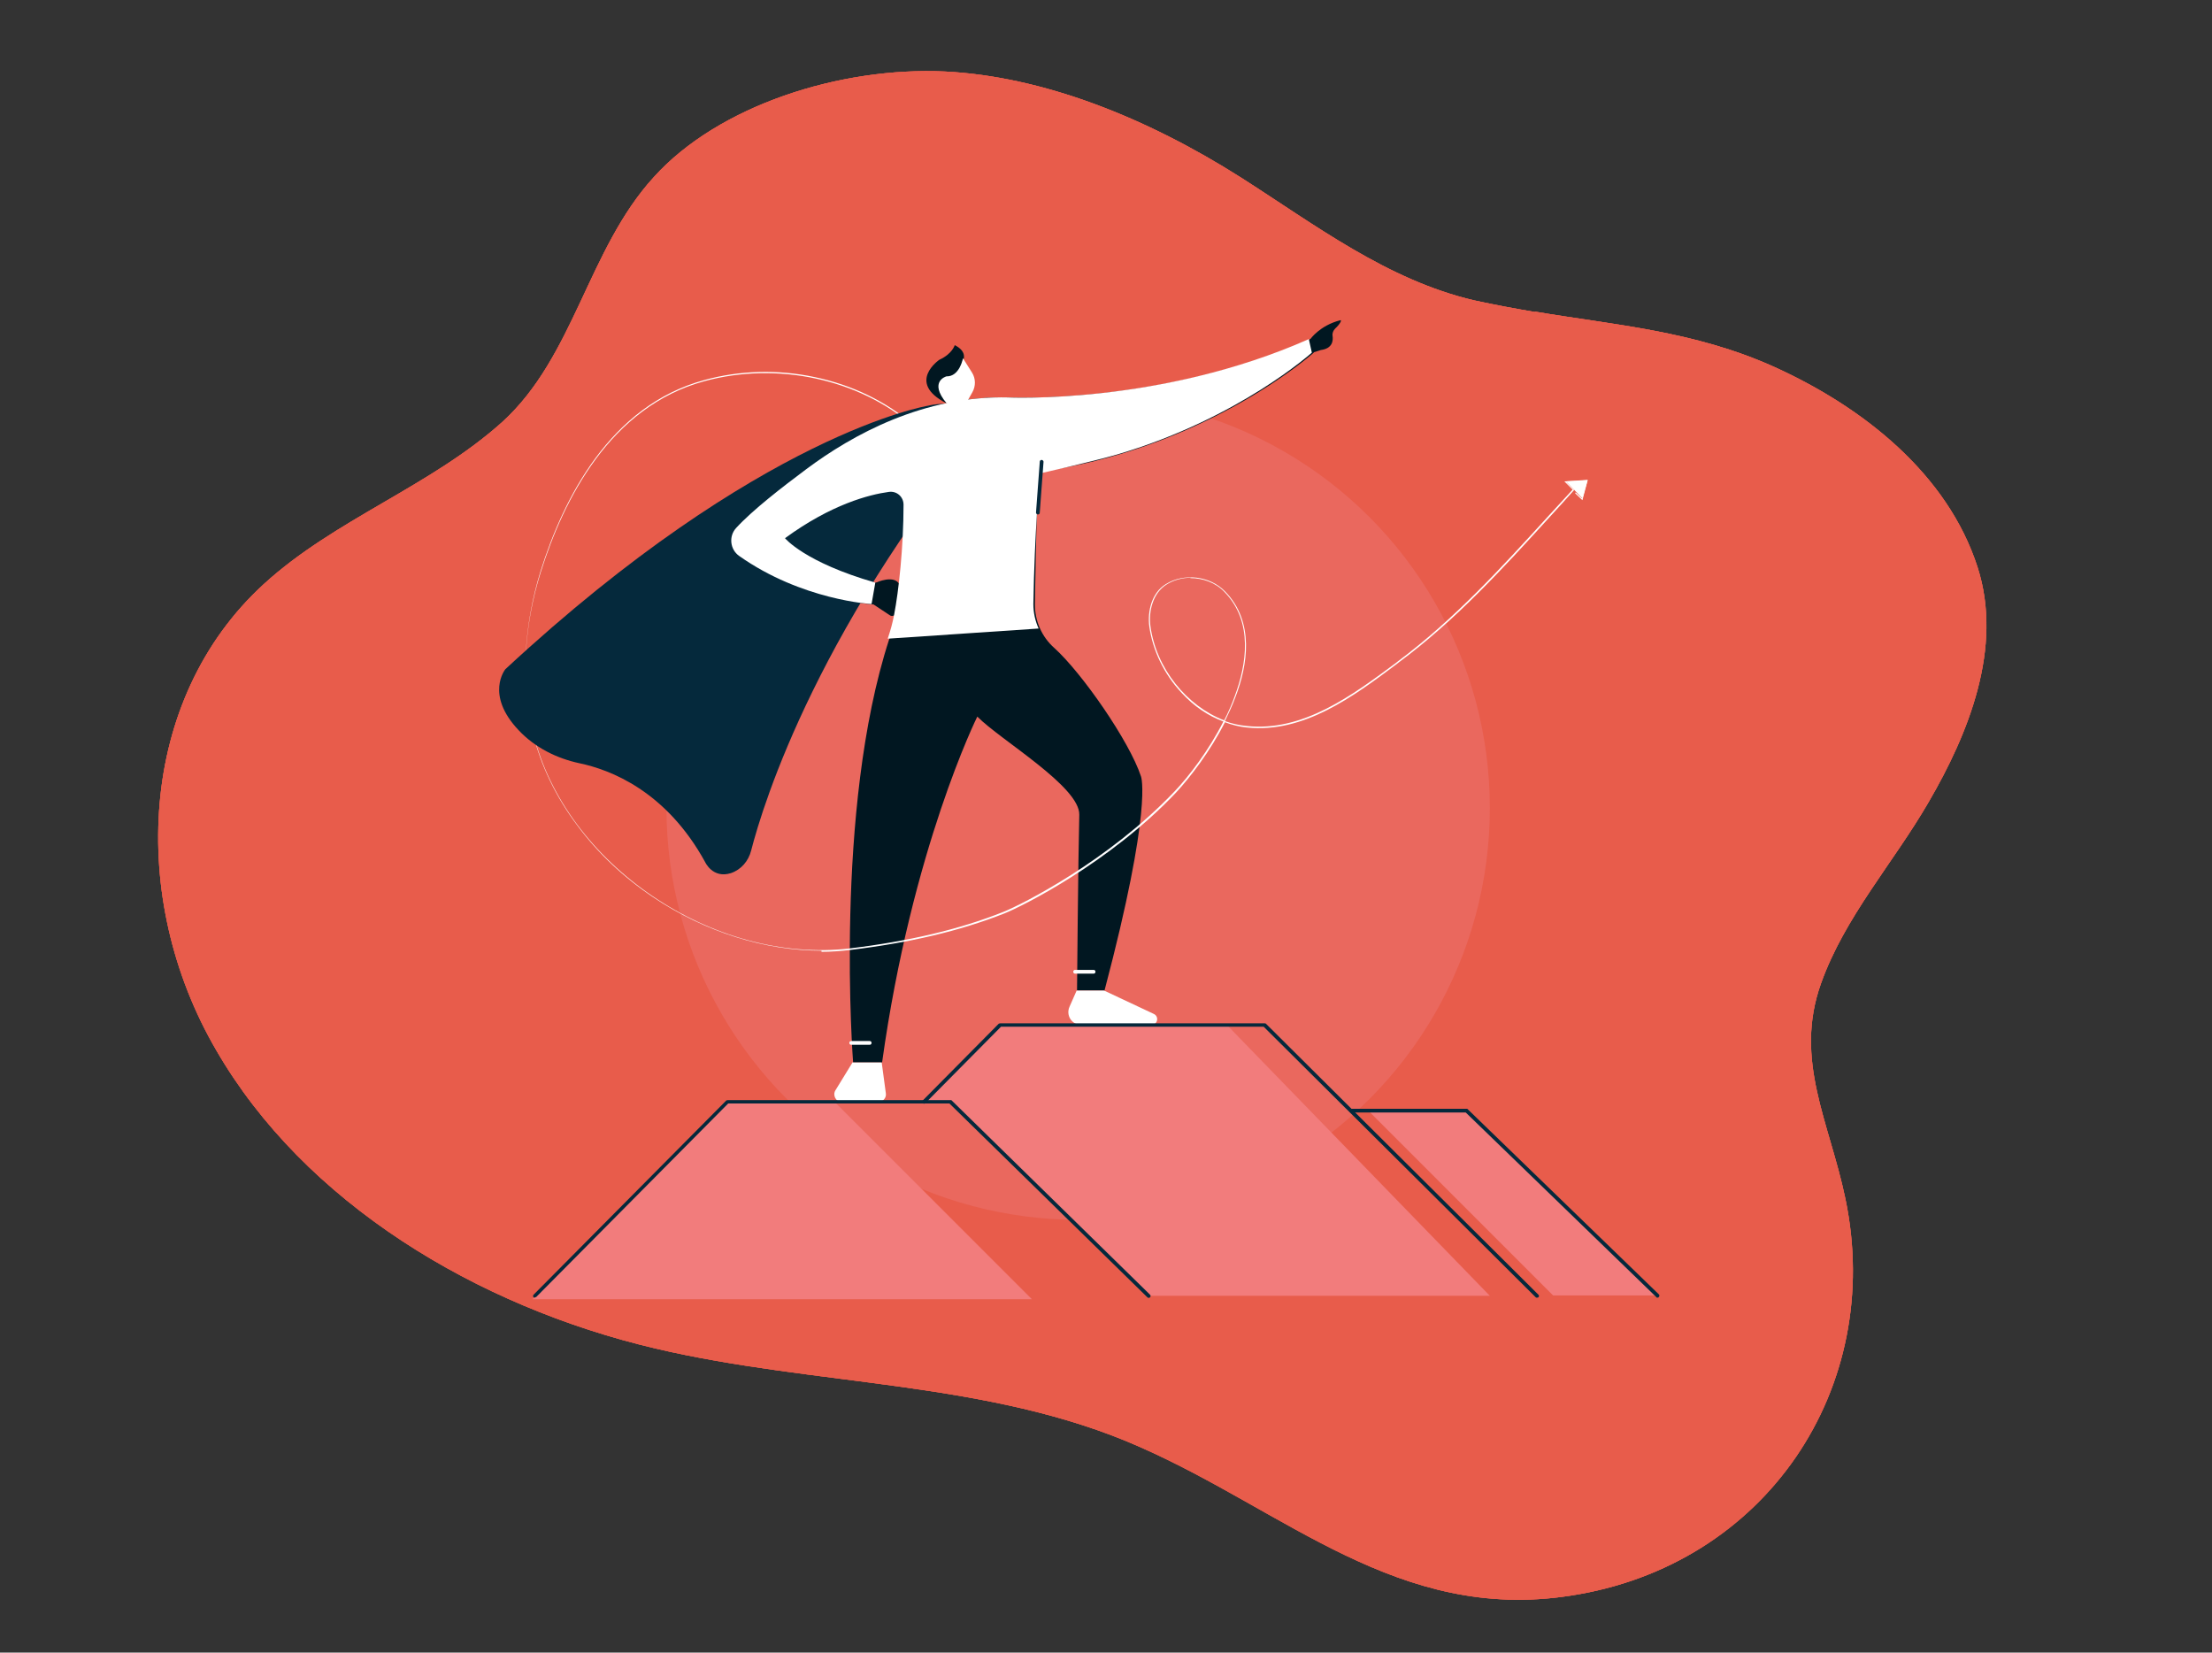<?xml version="1.0" encoding="UTF-8"?>
<svg xmlns="http://www.w3.org/2000/svg" xmlns:xlink="http://www.w3.org/1999/xlink" id="_Layer_" data-name=" Layer " version="1.1" viewBox="0 0 587.8 439.1">
  <rect x="0" y="0" width="587.8" height="439.1" fill="#333333" stroke="none"/>
  <defs>
    <style>
      .cls-1 {
        clip-path: url(#clippath);
      }

      .cls-2 {
        fill: #ea685e;
      }

      .cls-2, .cls-3, .cls-4, .cls-5, .cls-6, .cls-7 {
        stroke-width: 0px;
      }

      .cls-8, .cls-5 {
        fill: #e85c4b;
      }

      .cls-3 {
        fill: #05293c;
      }

      .cls-4 {
        fill: #011721;
      }

      .cls-6 {
        fill: #f27c7c;
      }

      .cls-7 {
        fill: #fff;
      }
    </style>
    <clipPath id="clippath">
      <path class="cls-5" d="M407.9,82.9c-5.3-.9-10.7-1.9-16.2-3.1-23.1-5.4-42.3-20.1-61.9-32.6-25.2-16-52.7-26.9-78.7-28.2-27.8-1.3-60.2,9-77.4,28.1-17.5,19.2-21.1,47.6-40.2,65-19,17.1-44.6,25.9-63.4,43.1-33.4,30.5-36.2,83.5-12.6,123.9,23.4,40.4,69,68,116.7,79.2,42.9,10.1,88.7,8.4,128.8,26.2,38.8,17.1,68.7,46.5,114.1,39.5,52.3-7.9,83.7-55.4,73.3-105.4-4.2-20.3-13.8-36.9-6.5-57.3,6.3-17.7,19.3-32.1,28.6-48.2,10.5-18,19.9-41,13-62.4-8-24.8-30.4-42.5-54-53.2-21.3-9.6-42.3-11.1-63.6-14.7h0Z"></path>
    </clipPath>
  </defs>
  <g>
    <path class="cls-5" d="M407.9,82.9c-5.3-.9-10.7-1.9-16.2-3.1-23.1-5.4-42.3-20.1-61.9-32.6-25.2-16-52.7-26.9-78.7-28.2-27.8-1.3-60.2,9-77.4,28.1-17.5,19.2-21.1,47.6-40.2,65-19,17.1-44.6,25.9-63.4,43.1-33.4,30.5-36.2,83.5-12.6,123.9,23.4,40.4,69,68,116.7,79.2,42.9,10.1,88.7,8.4,128.8,26.2,38.8,17.1,68.7,46.5,114.1,39.5,52.3-7.9,83.7-55.4,73.3-105.4-4.2-20.3-13.8-36.9-6.5-57.3,6.3-17.7,19.3-32.1,28.6-48.2,10.5-18,19.9-41,13-62.4-8-24.8-30.4-42.5-54-53.2-21.3-9.6-42.3-11.1-63.6-14.7h0Z"></path>
    <g>
      <path class="cls-8" d="M407.9,82.9c-5.3-.9-10.7-1.9-16.2-3.1-23.1-5.4-42.3-20.1-61.9-32.6-25.2-16-52.7-26.9-78.7-28.2-27.8-1.3-60.2,9-77.4,28.1-17.5,19.2-21.1,47.6-40.2,65-19,17.1-44.6,25.9-63.4,43.1-33.4,30.5-36.2,83.5-12.6,123.9,23.4,40.4,69,68,116.7,79.2,42.9,10.1,88.7,8.4,128.8,26.2,38.8,17.1,68.7,46.5,114.1,39.5,52.3-7.9,83.7-55.4,73.3-105.4-4.2-20.3-13.8-36.9-6.5-57.3,6.3-17.7,19.3-32.1,28.6-48.2,10.5-18,19.9-41,13-62.4-8-24.8-30.4-42.5-54-53.2-21.3-9.6-42.3-11.1-63.6-14.7h0Z"></path>
      <g class="cls-1">
        <polygon class="cls-5" points="540.7 468.2 -39.2 333.9 41.8 -36.9 621.6 97.4 540.7 468.2"></polygon>
      </g>
    </g>
  </g>
  <g>
    <polygon class="cls-7" points="416.1 127.9 421.9 127.5 420.5 132.4 416.1 127.9"></polygon>
    <circle class="cls-2" cx="286.5" cy="214.7" r="109.4"></circle>
    <path class="cls-4" d="M214.3,124.7c12.2-9.2,31.3-19.7,54-19.1,0,0,40.5,2,80-15.5l.8,3.6s-26.9,24.1-69.4,31.1c0,0-3.4-3.6-3.9,1.5,0,0-.5,15.3-.8,34.2,0,4.5,1.8,8.7,5.2,11.7,7.3,6.6,19.9,24.7,23,34.1,0,0,3.2,8.1-9.7,56.9h-7.3s.3-35.2.6-46.7c.2-7.5-21-19.9-27.1-26.1,0,0-17.4,35-25.3,91.9h-7.7s-5.2-67.1,9.6-112.5c.7-2.1,1.3-4.2,1.7-6.4,1.2-6.1,2.5-18,2.5-29.2,0-2.1-1.8-3.7-3.9-3.4-5.2.7-15.3,3.2-27.6,12.3,0,0,5.2,6.5,24,11.8l-1,5.7s-18.5-1-35.2-12.8c-2.4-1.7-2.8-5.2-.8-7.4,4.3-4.8,12.3-10.9,18.6-15.6Z"></path>
    <path class="cls-4" d="M256,95.6s1.1-2.2-2.3-3.9c0,0-.6,2.3-4.1,3.9,0,0-8.8,6,1.8,11.5l3.6-8.7.9-2.9Z"></path>
    <path class="cls-7" d="M257.1,106.5l1.3-2.3c.9-1.6.9-3.6-.1-5.2l-2.4-3.8s-.9,4.9-4.4,4.8c0,0-4.8,1.3,0,7.1l2.1.7,3.5-1.3Z"></path>
    <path class="cls-4" d="M232.8,154.8s4.9-2.3,6.3.6l-.9,7.4c-.1.7-1.2,1.1-1.7.7-1.2-.8-3-2-4.7-3.1l1-5.7Z"></path>
    <path class="cls-4" d="M348.2,90.1s2.5-3.6,7.9-5c.6-.2,0,1-1.3,2.2-.5.5-.8,1.2-.7,1.9.2,1.3,0,3.4-3.1,3.8l-2.2.7-.8-3.6Z"></path>
    <path class="cls-7" d="M226.6,282.2l-4.6,7.5c-.8,1.3.1,3.1,1.7,3.1h9.7c1.2,0,2.2-1.1,2-2.3l-1.1-8.2h-7.7Z"></path>
    <path class="cls-7" d="M286.1,263.2l-1.9,4.3c-1,2.3.6,4.8,3.1,4.8h18.7c1.6,0,2.1-2.2.6-2.9l-13.2-6.2h-7.3Z"></path>
    <path class="cls-7" d="M231.1,277.6h-4.9c-.3,0-.5-.2-.5-.5s.2-.5.5-.5h4.9c.3,0,.5.2.5.5s-.2.5-.5.5Z"></path>
    <path class="cls-7" d="M290.6,258.7h-4.9c-.3,0-.5-.2-.5-.5s.2-.5.5-.5h4.9c.3,0,.5.2.5.5s-.2.5-.5.5Z"></path>
    <polygon class="cls-6" points="193.4 292.7 221.7 292.7 274.2 345.2 141.5 345.2 193.4 292.7"></polygon>
    <polygon class="cls-6" points="245.6 292.7 265.8 272.3 326 272.3 395.9 344.3 305.3 344.3 252.6 292.7 245.6 292.7"></polygon>
    <path class="cls-3" d="M408.5,344.8c-.1,0-.3,0-.4-.1l-72.3-71.9h-69.8l-20.1,20.3c-.2.2-.5.2-.7,0-.2-.2-.2-.5,0-.7l20.2-20.4c0,0,.2-.1.4-.1h70.2c.1,0,.3,0,.4.1l72.4,72c.2.2.2.5,0,.7,0,0-.2.1-.4.1Z"></path>
    <path class="cls-3" d="M142.2,344.8c-.1,0-.3,0-.4-.1-.2-.2-.2-.5,0-.7l51.2-51.6c0,0,.2-.1.4-.1h59.2c.1,0,.3,0,.3.1l52.7,51.6c.2.2.2.5,0,.7-.2.2-.5.2-.7,0l-52.6-51.5h-58.8l-51,51.4c0,0-.2.1-.4.1Z"></path>
    <polygon class="cls-6" points="363.6 295.1 412.7 344.2 440.5 344.2 389.6 295.1 363.6 295.1"></polygon>
    <path class="cls-3" d="M440.5,344.8c-.1,0-.3,0-.3-.1l-50.7-49.1h-30.4c-.3,0-.5-.2-.5-.5s.2-.5.5-.5h30.6c.1,0,.3,0,.3.1l50.8,49.2c.2.2.2.5,0,.7,0,.1-.2.2-.4.2Z"></path>
    <path class="cls-7" d="M218.3,252.6c-15.1,0-31-5-44.7-14.2-7.9-5.3-14.7-11.7-20.2-19.1-5.7-7.6-9.7-15.9-11.8-24.5-3.2-13.3-2.5-28.2,2-42.9,6.1-19.5,18.5-44.1,43.5-50.9,9.4-2.6,19.6-2.9,29.4-.8,10,2.1,19.1,6.5,26.3,12.8,0,0,0,.1,0,.2,0,0-.1,0-.2,0-14.3-12.5-36.1-17.2-55.5-11.9-24.9,6.8-37.3,31.3-43.4,50.7-4.6,14.7-5.3,29.5-2,42.8,8.5,34.8,47.8,61.5,84.1,57.2,15.6-1.9,29-5,40.8-9.7,4.8-1.9,27.9-13.5,45.5-32,3.9-4.1,9.1-10.9,13-18.6-4.1-1.5-7.9-4.1-11.1-7.6-4.7-5-7.7-11.3-8.6-17.7-.5-3.9.6-8.9,4.4-11.2,4.8-3,11.7-2.2,15.7,1.9,8,8.1,6,19.8,2.8,28.1-.8,2.2-1.8,4.3-2.8,6.4,1.9.7,3.8,1.1,5.8,1.3,15,1.6,28.1-8.2,39.7-16.8l.5-.4c14.9-11.1,27.5-24.9,39.7-38.3,2.2-2.4,4.5-4.9,6.7-7.3l-2.2-2.2,6.2-.3-1.4,5.3-1.9-1.8s0-.1,0-.2c0,0,.1,0,.2,0l1.6,1.5,1.2-4.5-5.3.3,2,2h0c-2.3,2.6-4.6,5.1-6.8,7.5-12.2,13.4-24.8,27.2-39.8,38.3l-.5.4c-11.6,8.7-24.8,18.5-39.9,16.9-2-.2-3.9-.7-5.8-1.4-3.9,7.7-9.2,14.6-13,18.7-17.6,18.6-40.8,30.2-45.6,32.1-11.9,4.7-25.3,7.8-40.9,9.7-2.5.3-5.1.5-7.7.5ZM316.4,153.5c-2.2,0-4.5.6-6.4,1.8-3.7,2.3-4.8,7.2-4.3,11,1.5,11.3,9.7,21.3,19.6,25.1,1.1-2.1,2-4.2,2.8-6.4,3.1-8.3,5.1-19.8-2.8-27.8-2.3-2.4-5.7-3.6-9-3.6Z"></path>
    <path class="cls-3" d="M250.5,107.3s-1.9,0-3.9.5c0,0-44.6,7.2-112.3,70,0,0-5.5,6.7,3.5,16.2,4.3,4.6,10.1,7.5,16.2,8.8,8.1,1.7,23,7.3,33.4,26.3,0,0,2,4.4,6.8,2.9,2.7-.9,4.7-3.2,5.4-6,3.2-12.4,18-61,67.3-118.9l-4.6-1.4-6.7,2.6-5.1-1Z"></path>
    <path class="cls-7" d="M268.2,105.6c-22.7-.6-41.7,9.9-54,19.1-6.3,4.7-14.2,10.8-18.6,15.6-2,2.2-1.6,5.7.8,7.4,16.7,11.8,35.2,12.8,35.2,12.8l1-5.7c-18.8-5.4-24-11.8-24-11.8,12.3-9,22.4-11.6,27.6-12.3,2.1-.3,3.9,1.3,3.9,3.4,0,11.2-1.3,23.1-2.5,29.2-.4,2.2-1,4.3-1.7,6.4l40.1-2.7h0c-.9-2-1.4-4.2-1.4-6.5.3-18.8,1.7-34.7,1.7-34.7,0,0,15.5-3.5,21.1-5.2,31.9-9.5,51.2-26.9,51.2-26.9l-.8-3.6c-39.5,17.5-80,15.5-80,15.5Z"></path>
    <path class="cls-3" d="M275.8,136.7s0,0,0,0c-.3,0-.5-.3-.5-.5l1-13.5c0-.3.2-.5.5-.5.3,0,.5.3.5.5l-1,13.5c0,.3-.2.5-.5.5Z"></path>
  </g>
</svg>
